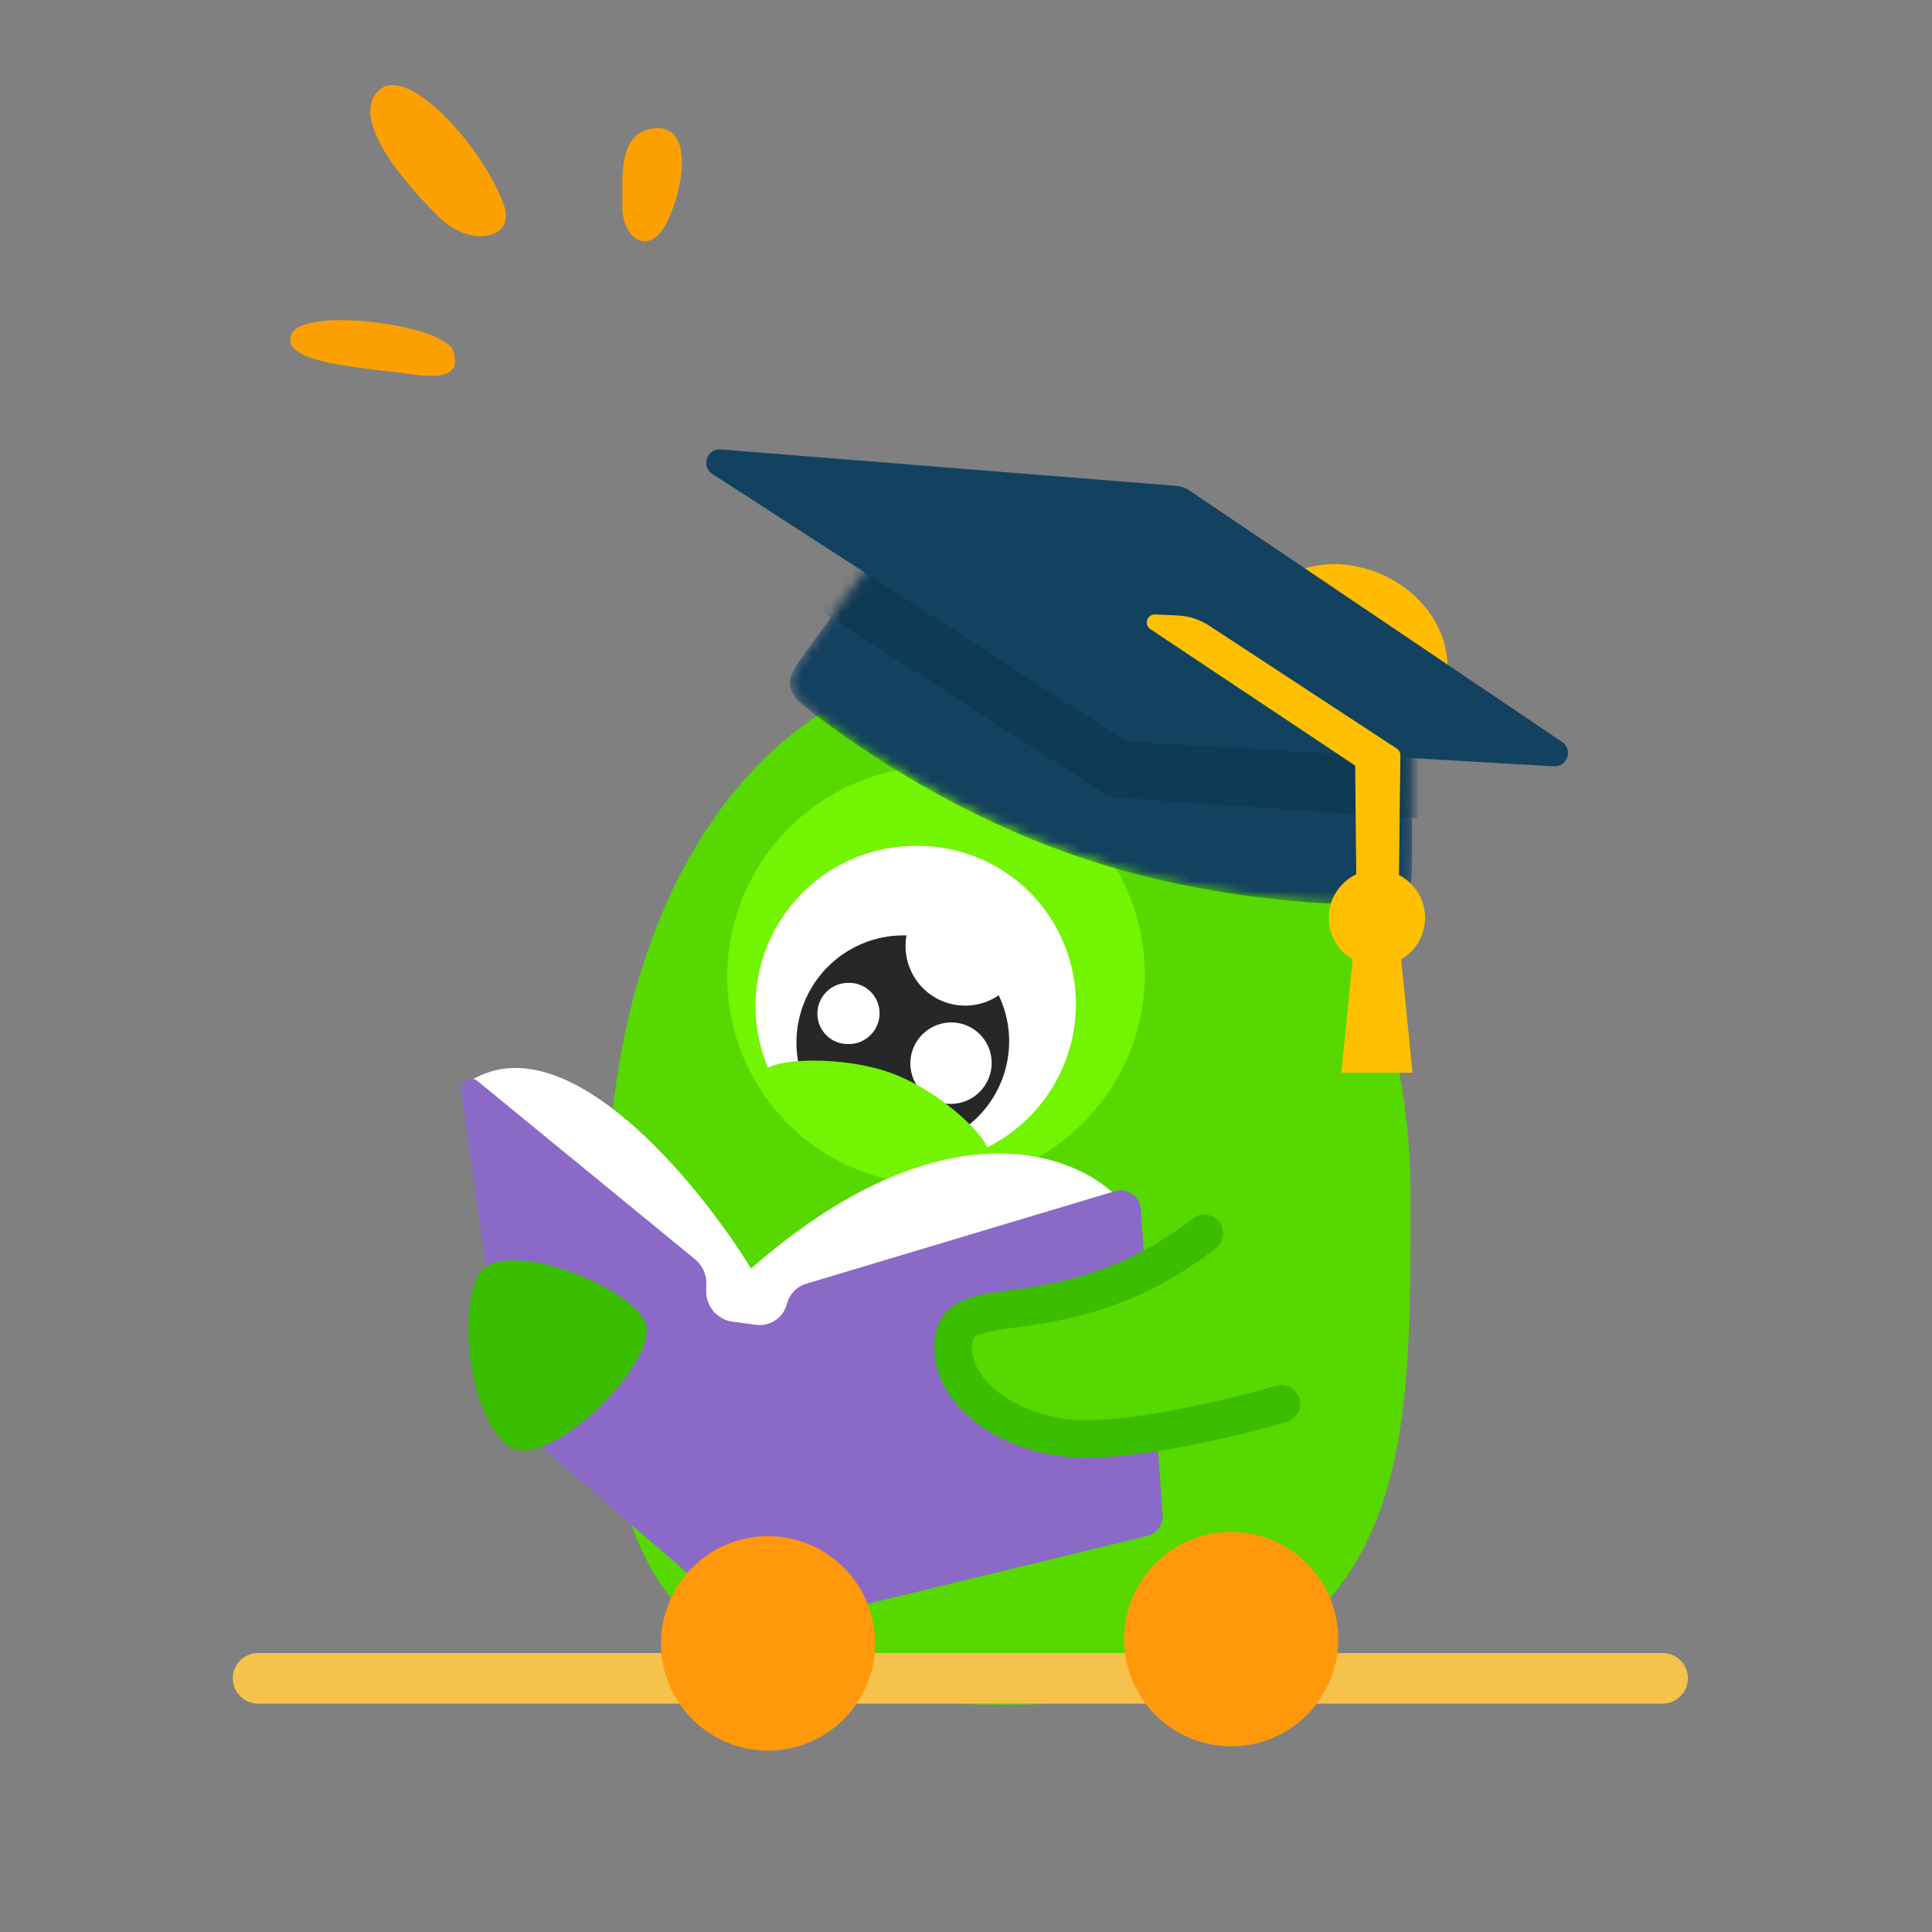 <svg fill="none" xmlns="http://www.w3.org/2000/svg" viewBox="0 0 194 194" class="design-iconfont">
  <rect x="0" y="0" width="194" height="194" fill="#808080" stroke="none"/>
  <path d="M61.009 119.632C61.598 88.323 77.486 66.207 101.024 66.207C124.562 66.207 141.628 92.879 141.628 119.632C141.628 146.385 142.667 171.179 101.024 171.179C59.381 171.179 60.421 150.94 61.009 119.632Z" fill="#56D800"/>
  <path transform="matrix(1 0 -.006 1 73.152 76.955)" fill="#73F402" d="M20.965 0A20.965 20.994 0 1 0 20.965 41.989A20.965 20.994 0 1 0 20.965 0Z"/>
  <path transform="matrix(1 0 -.006 1 76.09 84.942)" fill="#fff" d="M15.957 0A15.957 15.98 0 1 0 15.957 31.959A15.957 15.98 0 1 0 15.957 0Z"/>
  <path d="M25.914 168.528H166.948" stroke="#F5C24B" stroke-width="5.079" stroke-linecap="round"/>
  <path transform="matrix(1 0 -.006 1 80.039 93.927)" fill="#272727" d="M10.679 0A10.679 10.694 0 1 0 10.679 21.388A10.679 10.694 0 1 0 10.679 0Z"/>
  <path transform="matrix(1 0 -.006 1 90.969 88.935)" fill="#fff" d="M6.013 0A6.013 6.021 0 1 0 6.013 12.042A6.013 6.021 0 1 0 6.013 0Z"/>
  <path transform="matrix(1 0 -.006 1 82.152 98.696)" fill="#fff" d="M3.066 0A3.066 3.071 0 1 0 3.066 6.141A3.066 3.071 0 1 0 3.066 0Z"/>
  <path transform="matrix(1 0 -.006 1 91.439 102.67)" fill="#fff" d="M4.081 0A4.081 4.087 0 1 0 4.081 8.174A4.081 4.087 0 1 0 4.081 0Z"/>
  <path d="M99.386 116.389C98.94 118.137 93.401 118.138 88.02 116.797C82.64 115.457 75.965 109.651 76.411 107.904C76.858 106.157 84.902 105.907 89.897 107.904C94.891 109.9 99.833 114.642 99.386 116.389Z" fill="#73F402"/>
  <path d="M75.415 127.371C94.594 110.6 108.047 115.725 112.375 120.383L82.408 130.366L80.41 133.86L69.422 134.359V128.869L47.445 108.404C57.035 102.813 70.088 118.719 75.415 127.371Z" fill="#fff"/>
  <path d="M80.943 128.908L111.943 119.614C113.189 119.24 114.46 120.118 114.552 121.415L116.746 152.112C116.817 153.101 116.163 153.997 115.199 154.231L82.461 162.177C82.098 162.265 81.767 162.451 81.503 162.715C81.122 163.096 80.605 163.31 80.066 163.31H75.602C74.568 163.31 73.623 162.726 73.16 161.801C72.999 161.479 72.776 161.192 72.503 160.956L51.518 142.844C51.145 142.523 50.902 142.077 50.833 141.59L46.309 109.483C46.179 108.567 47.242 107.969 47.958 108.556L69.803 126.457C70.509 127.036 70.918 127.901 70.918 128.814V129.694C70.918 131.222 72.049 132.513 73.563 132.715L75.918 133.029C77.337 133.218 78.673 132.311 79.021 130.921C79.262 129.958 79.992 129.193 80.943 128.908Z" fill="#8B69C6"/>
  <path d="M101.757 67.985C103.807 63.546 115.267 56.19 128.751 64.474" stroke="#56D800" stroke-width="5.55"/>
  <path transform="matrix(.966 .224 -.123 .99 126.875 54.713)" fill="#FB0" d="M10.023 0A10.023 8.648 0 1 0 10.023 17.295A10.023 8.648 0 1 0 10.023 0Z"/>
  <path d="M132.698 61.779C132.025 61.955 130.683 62.786 130.699 64.703" stroke="#FFED00" stroke-width="2.629" stroke-linecap="round"/>
  <path fill="#FF990B" d="M77.124 154.254A10.751 10.766 0 1 0 77.124 175.786A10.751 10.766 0 1 0 77.124 154.254Z"/>
  <path fill="#FF990B" d="M123.626 153.825A10.751 10.766 0 1 0 123.626 175.357A10.751 10.766 0 1 0 123.626 153.825Z"/>
  <path d="M106.376 144.271C113.338 145.364 119.002 143.974 119.002 143.974L120.836 124.115C110.573 129.812 97.028 129.838 95.963 134.248C94.898 138.658 99.414 143.178 106.376 144.271Z" fill="#56D800"/>
  <path d="M128.664 140.967C128.664 140.967 113.43 145.448 106.403 144.304C99.377 143.16 94.806 138.536 95.867 134.05C96.927 129.565 107.716 134.106 120.929 123.844" stroke="#3BBD00" stroke-width="3.779" stroke-linecap="round" stroke-linejoin="round"/>
  <path d="M64.803 132.846C63.3 129.003 50.224 124.031 48.051 128.033C45.879 132.035 47.295 142.5 51.075 145.226C54.913 147.995 66.307 136.689 64.803 132.846Z" fill="#3BBD00"/>
  <path d="M29.222 33.64C30.225 30.7 44.638 32.571 45.508 35.245C46.087 37.027 45.485 38.208 41.342 37.584C36.618 36.872 28.221 36.579 29.222 33.64ZM62.508 20.853C62.532 17.89 61.973 13.145 65.828 12.877C69.683 12.61 68.645 19.029 66.943 22.369C65.137 25.911 62.485 23.816 62.508 20.853ZM38.003 9.11C40.988 6.169 48.903 15.363 50.657 20.763C51.691 23.948 47.303 24.95 44.098 21.807C40.894 18.663 35.017 12.05 38.003 9.11Z" fill="#FCA001"/>
  <mask id="mzew3tla2__3hihai6xpa" style="mask-type:alpha" maskUnits="userSpaceOnUse" x="79" y="54" width="63" height="37">
    <path d="M88.704 54.774C88.704 54.774 103.124 68.576 112.639 71.852C122.155 75.129 141.771 73.839 141.771 73.839L141.792 85.766C141.796 88.142 141.798 89.33 140.995 90.121C140.192 90.911 139.061 90.891 136.799 90.851C130.635 90.743 119.55 89.91 107.99 85.93C96.323 81.912 87.01 75.665 82.121 71.968C80.375 70.647 79.501 69.987 79.341 68.9C79.181 67.813 79.86 66.883 81.219 65.023L88.704 54.774Z" fill="#134160"/>
  </mask>
  <g mask="url(#mzew3tla2__3hihai6xpa)">
    <path d="M88.706 54.775C88.706 54.775 103.126 68.576 112.641 71.853C122.157 75.129 141.773 73.84 141.773 73.84L141.794 85.767C141.798 88.143 141.8 89.331 140.997 90.122C140.194 90.912 139.063 90.892 136.801 90.852C130.637 90.743 119.552 89.911 107.992 85.93C96.325 81.913 87.012 75.666 82.123 71.969C80.377 70.648 79.503 69.988 79.343 68.901C79.183 67.814 79.862 66.884 81.221 65.024L88.706 54.775Z" fill="#134160"/>
    <path d="M74.523 53.181L118.574 57.13C119.026 57.17 119.46 57.325 119.836 57.578L153.775 80.477C154.913 81.244 154.3 83.023 152.931 82.928L112.089 80.077C111.637 80.045 111.2 79.9 110.819 79.653L73.674 55.644C72.498 54.884 73.127 53.056 74.523 53.181Z" fill="#0E3A54"/>
  </g>
  <path d="M72.37 45.13L118.127 48.788C118.588 48.824 119.031 48.98 119.414 49.238L156.855 74.499C157.986 75.263 157.389 77.031 156.027 76.951L113.799 74.498C113.336 74.471 112.887 74.324 112.498 74.072L71.535 47.595C70.364 46.838 70.981 45.02 72.37 45.13Z" fill="#124260"/>
  <path d="M139.814 75.841L120.952 63.482C120.149 62.956 119.219 62.655 118.261 62.61L115.958 62.502L136.88 76.444L137.032 91.997L139.614 92.689L139.814 75.841Z" fill="#FEC000" stroke="#FEC000" stroke-width="1.61" stroke-linecap="round" stroke-linejoin="round"/>
  <path fill="#FEC000" stroke="#FEC000" stroke-width="1.61" d="M138.262 88.133A4.025 4.025 0 1 0 138.262 96.184A4.025 4.025 0 1 0 138.262 88.133Z"/>
  <path d="M136.922 93.5L139.606 93.5L140.947 106.918L135.58 106.918L136.922 93.5Z" fill="#FEC000" stroke="#FEC000" stroke-width="1.61"/>
</svg>
